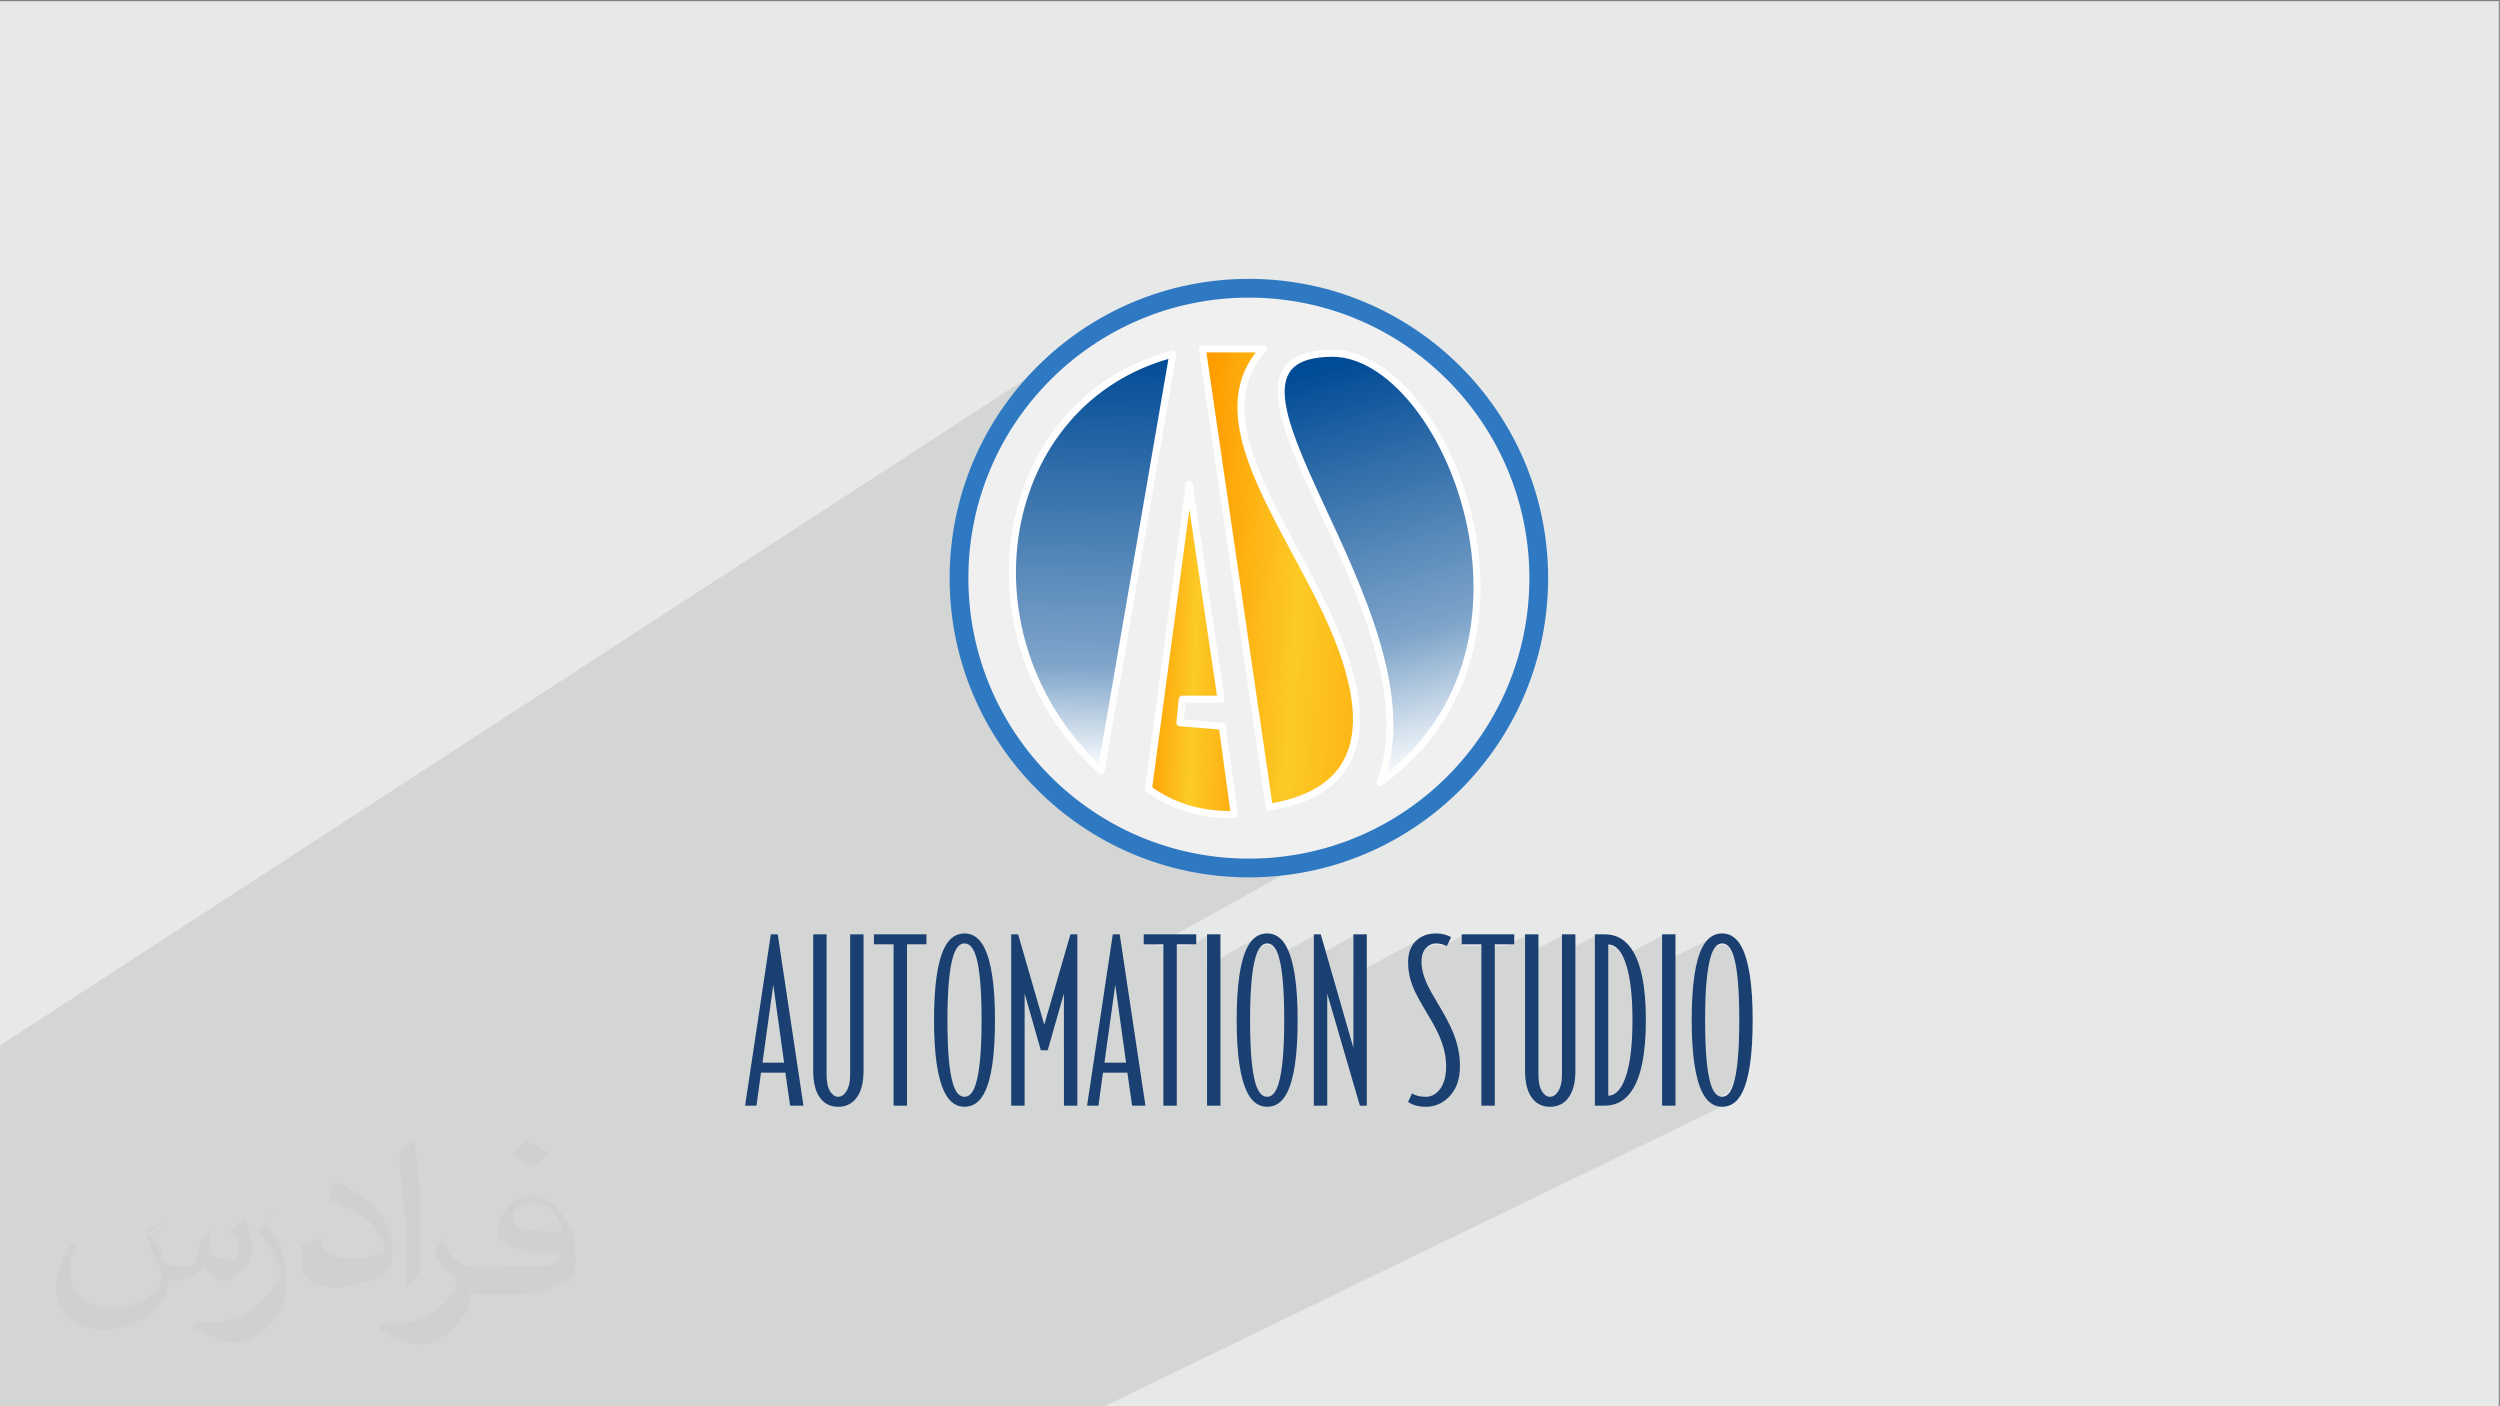 <?xml version="1.0" encoding="UTF-8"?>
<!DOCTYPE svg PUBLIC "-//W3C//DTD SVG 1.1//EN" "http://www.w3.org/Graphics/SVG/1.1/DTD/svg11.dtd">
<!-- Creator: CorelDRAW -->
<svg xmlns="http://www.w3.org/2000/svg" xml:space="preserve" width="3.703in" height="2.083in" version="1.1" style="shape-rendering:geometricPrecision; text-rendering:geometricPrecision; image-rendering:optimizeQuality; fill-rule:evenodd; clip-rule:evenodd"
viewBox="0 0 3703.33 2083.33"
 xmlns:xlink="http://www.w3.org/1999/xlink"
 xmlns:xodm="http://www.corel.com/coreldraw/odm/2003">
 <rect x="0" y="0" width="3703.33" height="2083.33" fill="#808080" stroke="none"/>
 <defs>
  <style type="text/css">
   <![CDATA[
    .str0 {stroke:#2F79C3;stroke-width:27.78;stroke-miterlimit:2.613}
    .str1 {stroke:#FEFEFE;stroke-width:10.42;stroke-linecap:round;stroke-linejoin:round;stroke-miterlimit:2.613}
    .fil0 {fill:#E7E8E8}
    .fil4 {fill:#F0F0F0}
    .fil3 {fill:#1A4072;fill-rule:nonzero}
    .fil2 {fill:#373435;fill-opacity:0.031}
    .fil1 {fill:#373435;fill-opacity:0.102}
    .fil5 {fill:url(#id0)}
    .fil6 {fill:url(#id1)}
    .fil7 {fill:url(#id2)}
   ]]>
  </style>
  <linearGradient id="id0" gradientUnits="objectBoundingBox" x1="0%" y1="39.013%" x2="136.125%" y2="60.987%">
   <stop offset="0" style="stop-opacity:1; stop-color:#FF9D00"/>
   <stop offset="0.4" style="stop-opacity:1; stop-color:#FCCA26"/>
   <stop offset="1" style="stop-opacity:1; stop-color:#FF9D00"/>
  </linearGradient>
  <linearGradient id="id1" gradientUnits="userSpaceOnUse" x1="1623.65" y1="524.59" x2="1613.46" y2="1142.02">
   <stop offset="0" style="stop-opacity:1; stop-color:#004B96"/>
   <stop offset="0.749" style="stop-opacity:1; stop-color:#7FA5CA"/>
   <stop offset="1" style="stop-opacity:1; stop-color:white"/>
  </linearGradient>
  <linearGradient id="id2" gradientUnits="userSpaceOnUse" x1="1961.52" y1="543.09" x2="2124.31" y2="1139.21">
   <stop offset="0" style="stop-opacity:1; stop-color:#004B96"/>
   <stop offset="0.678" style="stop-opacity:1; stop-color:#7FA5CA"/>
   <stop offset="1" style="stop-opacity:1; stop-color:white"/>
  </linearGradient>
 </defs>
 <g id="Layer_x0020_1">
  <polygon class="fil0" points="-1.67,1.74 3701.66,1.74 3701.66,2084.93 -1.67,2084.93 "/>
  <polygon class="fil1" points="1420.85,2084.93 1403.09,2084.93 1395.2,2084.93 1371.5,2084.93 1367.03,2084.93 1358.59,2084.93 1351.67,2084.93 1327.86,2084.93 1317.98,2084.93 1299.99,2084.93 1281.06,2084.93 1267.85,2084.93 1253.96,2084.93 1238.86,2084.93 1228.44,2084.93 1207.91,2084.93 1206.33,2084.93 1204.09,2084.93 1203.85,2084.93 1191.93,2084.93 1190.63,2084.93 1175.61,2084.93 1175.53,2084.93 1151.93,2084.93 1146.17,2084.93 1138.91,2084.93 1136.89,2084.93 1107.38,2084.93 1093.05,2084.93 1076.28,2084.93 1075.06,2084.93 1063.15,2084.93 1021.99,2084.93 1021.53,2084.93 1015.15,2084.93 1000.37,2084.93 992.8,2084.93 983.36,2084.93 979.57,2084.93 972.79,2084.93 953.88,2084.93 949.67,2084.93 942.19,2084.93 932.37,2084.93 931.67,2084.93 917.27,2084.93 912.57,2084.93 900.11,2084.93 891.04,2084.93 874.92,2084.93 873.04,2084.93 859.99,2084.93 851.48,2084.93 848.96,2084.93 847.91,2084.93 839.89,2084.93 835.68,2084.93 831.02,2084.93 825.19,2084.93 818.41,2084.93 808.58,2084.93 805.98,2084.93 785.82,2084.93 770.58,2084.93 762.93,2084.93 757.52,2084.93 744.35,2084.93 739.53,2084.93 718.7,2084.93 713.19,2084.93 711.95,2084.93 686.7,2084.93 669.15,2084.93 668.71,2084.93 662.67,2084.93 623.74,2084.93 621.13,2084.93 615.75,2084.93 608.66,2084.93 607.38,2084.93 594.28,2084.93 587.63,2084.93 585.65,2084.93 576.54,2084.93 569.1,2084.93 549.09,2084.93 534.97,2084.93 528.81,2084.93 526.3,2084.93 522.65,2084.93 521.82,2084.93 510.81,2084.93 510.05,2084.93 492.89,2084.93 482.83,2084.93 475.81,2084.93 467.7,2084.93 447.78,2084.93 445.42,2084.93 439.11,2084.93 429.02,2084.93 424.79,2084.93 418.55,2084.93 415.12,2084.93 405.94,2084.93 397.79,2084.93 389.79,2084.93 380.85,2084.93 371.85,2084.93 366.76,2084.93 351.84,2084.93 326.66,2084.93 322.03,2084.93 311.41,2084.93 289.69,2084.93 280.2,2084.93 276.2,2084.93 265.39,2084.93 257.29,2084.93 236.27,2084.93 233.56,2084.93 219.46,2084.93 207.69,2084.93 189.48,2084.93 164.56,2084.93 147.4,2084.93 122.2,2084.93 100.91,2084.93 79.56,2084.93 70.55,2084.93 23.34,2084.93 -1.67,2084.93 -1.67,2067.6 -1.67,1549.74 1651.13,475.73 1634.29,487.7 1618.07,500.45 1602.49,513.95 1587.57,528.17 1573.35,543.08 1559.86,558.67 1547.11,574.89 1535.13,591.72 1523.96,609.15 1513.63,627.13 1526.17,655 1517.57,674.02 1509.88,693.52 1503.13,713.47 1497.34,733.85 1492.54,754.63 1488.77,775.78 1486.04,797.27 1484.38,819.07 1483.82,841.17 1484.38,863.27 1486.04,885.08 1425.51,897.91 1429.29,919.06 1434.08,939.83 1439.87,960.21 1446.62,980.16 1454.31,999.66 1462.91,1018.69 1472.39,1037.2 1482.73,1055.19 1493.9,1072.61 1505.88,1089.44 1518.63,1105.67 1532.12,1121.25 1546.34,1136.16 1561.26,1150.38 1576.84,1163.88 1593.06,1176.63 1609.9,1188.6 1627.32,1199.77 1645.3,1210.11 1663.82,1219.59 1682.84,1228.19 1702.34,1235.88 1722.3,1242.63 1742.67,1248.42 1763.45,1253.22 1784.6,1256.99 1806.09,1259.72 1827.9,1261.38 1850,1261.94 1872.09,1261.38 1893.9,1259.72 1915.39,1256.99 1936.54,1253.22 1957.32,1248.42 1977.7,1242.63 1997.65,1235.88 2017.15,1228.19 2036.17,1219.59 2054.69,1210.11 1711.72,1400.99 1723.35,1400.99 1723.35,1412 1743.2,1400.99 1762,1400.99 1788.04,1386.58 1788.04,1429.85 1864.06,1388.14 1860.24,1390.35 1856.69,1393.18 1853.4,1396.65 1850.37,1400.75 1847.6,1405.48 1845.7,1409.38 1843.92,1413.63 1842.78,1416.8 1871.87,1400.89 1874.38,1400.01 1877.06,1399.71 1879.81,1400.01 1882.39,1400.91 1884.8,1402.41 1887.03,1404.52 1889.09,1407.22 1890.98,1410.52 1892.7,1414.43 1893.07,1415.5 1946.23,1386.58 1946.23,1418.27 2004.84,1386.58 2004.84,1444.12 2106.81,1389.62 2103.38,1391.52 2100.18,1393.76 2097.22,1396.35 2094.56,1399.24 2092.25,1402.39 2090.3,1405.78 2088.7,1409.44 2087.45,1413.35 2086.56,1417.52 2086.41,1418.82 2117.24,1402.4 2119.08,1401.43 2121,1400.68 2122.98,1400.14 2125.04,1399.82 2127.17,1399.71 2129.24,1399.77 2131.29,1399.95 2133.32,1400.25 2135.33,1400.67 2137.32,1401.22 2137.58,1401.3 2165.28,1386.58 2165.28,1400.99 2194.42,1400.99 2194.42,1411.46 2214.27,1400.99 2231.73,1400.99 2259.11,1386.58 2259.11,1415.24 2313.87,1386.58 2313.87,1411.93 2362.54,1386.58 2362.54,1411.61 2382.4,1401.31 2386.64,1401.8 2390.64,1403.26 2394.39,1405.69 2397.91,1409.08 2401.18,1413.45 2403.18,1416.98 2462.14,1386.58 2462.14,1427.01 2538.16,1388.14 2534.35,1390.35 2530.8,1393.18 2527.5,1396.65 2524.47,1400.75 2521.7,1405.48 2519.8,1409.38 2518.02,1413.63 2517.36,1415.48 2545.97,1400.89 2548.48,1400.01 2551.16,1399.71 2553.91,1400.01 2556.49,1400.91 2558.9,1402.41 2561.13,1404.52 2563.2,1407.22 2565.09,1410.52 2566.81,1414.43 2568.35,1418.93 2569.33,1422.33 2570.25,1426.04 2571.11,1430.05 2571.9,1434.38 2572.63,1439.02 2573.29,1443.97 2573.89,1449.23 2574.43,1454.8 2574.91,1460.68 2575.32,1466.87 2575.67,1473.37 2575.95,1480.18 2576.18,1487.3 2576.33,1494.72 2576.43,1502.46 2576.46,1510.52 2576.43,1518.5 2576.33,1526.17 2576.17,1533.56 2575.93,1540.64 2575.64,1547.43 2575.28,1553.92 2574.85,1560.11 2574.35,1566 2573.79,1571.6 2573.17,1576.89 2572.48,1581.89 2571.72,1586.6 2570.89,1591 2570.01,1595.11 2569.05,1598.92 2568.03,1602.43 2566.49,1606.86 2564.79,1610.7 2562.92,1613.94 2560.89,1616.6 2558.7,1618.67 2556.35,1620.14 2534.63,1630.72 2538.36,1632.9 2542.37,1634.48 2546.64,1635.42 2551.16,1635.74 2555.76,1635.42 2560.09,1634.48 2564.16,1632.9 1632.8,2084.93 1626.31,2084.93 1601.98,2084.93 1579.75,2084.93 1562.49,2084.93 1560.63,2084.93 1542.64,2084.93 1476.19,2084.93 1465.43,2084.93 1452.37,2084.93 1447.67,2084.93 1432.11,2084.93 "/>
  <path class="fil2" d="M218.02 1823.24c10,10 10,21 21,31 0,10 0,21 21,21 0,0 10,0 21,0 10,0 10,-10 10,-21l10 -21 10 -10 0 0c0,10 0,10 0,21 0,21 10,21 31,21 10,0 10,0 10,-10 0,-10 0,-21 -10,-31 10,-10 10,-10 21,-21l0 0c0,10 10,31 10,42 0,10 0,21 -10,31 -10,10 -21,21 -31,21 -10,0 -21,-10 -31,-21l0 0c-10,10 -21,21 -42,21l-10 0c0,10 0,21 -10,31 -10,21 -52,42 -83.01,42 -52,0 -73.01,-31 -73.01,-63 0,-21 10,-42 21,-63l10 0c-10,10 -10,31 -10,42 0,31 31,52 62,52 31,0 73.01,-21 73.01,-42 0,-21 -10,-31 -21,-63 0,-10 10,-10 21,-21l0 0 0 0 -21 10 0 0 0 0 0 0 0 0 0 1 0.01 -0.01 0 0.01zm562.05 -135.01l0 0c10,10 21,10 31,21 -10,10 -10,10 -21,21 -10,-10 -21,-10 -31,-21 10,-10 10,-10 21,-21l0 0zm10 94.01l0 0c-21,0 -31,10 -31,21 0,21 31,21 73.01,21 0,-21 -21,-42 -42,-42l0 0 0 0 0 0 0 0 0 0 0 0 0 0 -0.01 0zm-42 94.01l0 0c21,0 42,0 52,0 21,0 31,-10 31,-21 0,0 0,0 0,0 -10,0 -21,0 -31,0 -31,0 -52,-10 -62,-21 0,0 0,-10 0,-10 0,-21 10,-31 21,-42 10,-10 21,-10 31,-10 21,0 42,21 52,42 10,10 10,31 10,52 0,10 0,21 -10,31 -21,10 -42,21 -94.01,21l-21 0 -10 0c-10,0 -21,0 -21,-10l0 0c0,0 0,0 0,10 0,10 0,21 -10,31 -21,31 -42,42 -62,42 -21,0 -42,-10 -62,-21l0 -10c10,0 21,0 31,0 31,0 83.01,-31 83.01,-63 0,0 0,-10 -10,-10 -10,-10 -21,-21 -21,-31 0,-10 10,-21 10,-21l0 0c10,31 31,42 52,42l0 0 21 0 0 0 21 0 0 0 0 0 0 0 0 0 -1 -1 -0.01 -0.01 0.01 0.01zm-146.01 31l0 0 0 0c10,-10 21,-21 21,-31 0,-10 0,-21 0,-31 0,-52 0,-104.01 -10,-156.02l0 0c-10,10 -21,10 -21,21 0,42 10,94.01 10,135.01l0 21c0,10 0,31 0,42l0 0 0 0 0 0 0 0 0 0 0 -1 0 0.01 0 0 0 0 0 -0zm-146.02 -63.01l0 0 -10 0c0,10 0,10 0,21 0,31 21,42 52,42 21,0 52,-10 73.01,-21 10,-10 10,-21 10,-42 0,-21 -10,-31 -21,-52 -21,-21 -42,-31 -62,-42l0 0c-10,10 -10,21 -10,21 0,0 0,10 10,10 21,10 42,21 52,31 10,10 21,31 21,42 0,0 0,0 0,0 -21,10 -31,10 -52,10 -31,0 -42,-10 -42,-31l0 0 -21 10 0 0 0 0 0 0 0 0 0 1 0 0 -0.01 0zm-52 -52l0 0 0 0c-10,10 -10,21 -21,31 10,10 21,31 31,52 0,0 0,10 0,10 0,0 0,10 0,10 -21,31 -52,63 -94.01,63 -10,0 -21,0 -31,0l0 10c21,10 42,21 62,21 10,0 31,-10 42,-21 21,-21 31,-42 31,-63l0 -21c0,-21 -10,-31 -10,-42l-21 -31 10 -21 0 0 0 0 0 0 0 0 1 2 0 0 0.01 0z"/>
  <g id="_2108142742560">
   <path class="fil3" d="M1190.15 1637.98l-19.76 -0.02 -7.03 -48.93 -36.13 0.02 -6.7 48.91 -16.85 0.02 38.11 -253.84 10.25 0 38.11 253.85 0 -0.01 0 0zm-28.69 -63.73l-16.02 -115.32 -16 115.34 32.02 -0.02z"/>
   <path class="fil3" d="M1279.17 1586.03c0,18.63 -3.84,32.55 -11.53,41.76 -6.62,7.89 -15.27,11.84 -25.94,11.84 -10.68,0 -19.22,-3.83 -25.62,-11.51 -7.69,-9.21 -11.53,-23.24 -11.53,-42.09l0 -201.89 19.85 0 0 208.15c0,11.19 1.92,19.63 5.77,25.32 3.2,4.82 7.04,7.23 11.53,7.23 4.27,0 8.01,-2.3 11.21,-6.91 4.27,-6.14 6.41,-14.69 6.41,-25.65l0 -208.15 19.85 0 0 201.89 0 0.02 0 -0z"/>
   <polygon class="fil3" points="1372.36,1398.91 1343.54,1398.91 1343.54,1637.98 1323.69,1637.98 1323.69,1398.91 1294.54,1398.91 1294.54,1384.13 1372.36,1384.13 "/>
   <path class="fil3" d="M1473.88 1511.22c0,51.45 -5.24,87.35 -15.69,107.71 -7.05,13.79 -16.87,20.69 -29.46,20.69 -12.38,0 -22.09,-6.9 -29.14,-20.69 -10.68,-20.8 -16.01,-56.7 -16.01,-107.71 0,-51.44 5.23,-87.35 15.69,-107.71 7.05,-13.79 16.86,-20.69 29.46,-20.69 12.38,0 22.1,6.9 29.15,20.69 10.67,20.8 16.01,56.7 16.01,107.71l-0.01 0 0 0zm-19.86 0c0,-44.87 -2.7,-76.19 -8.11,-93.92 -3.89,-13.14 -9.62,-19.7 -17.19,-19.7 -7.35,0 -12.97,6.46 -16.87,19.38 -5.63,18.39 -8.43,49.81 -8.43,94.24 0,44.88 2.7,76.19 8.11,93.92 3.89,13.14 9.62,19.7 17.19,19.7 7.35,0 12.98,-6.46 16.87,-19.37 5.62,-18.39 8.43,-49.8 8.43,-94.25l0 0 0 -0z"/>
   <polygon class="fil3" points="1595.89,1637.98 1576.04,1637.98 1575.99,1471.8 1552,1555.88 1541.78,1555.88 1517.8,1471.8 1517.75,1637.98 1497.89,1637.98 1497.89,1384.13 1508.14,1384.13 1546.89,1518.12 1585.64,1384.13 1595.89,1384.13 "/>
   <path class="fil3" d="M1696.77 1637.98l-19.77 -0.02 -7.02 -48.93 -36.13 0.02 -6.7 48.91 -16.85 0.02 38.11 -253.84 10.25 0 38.11 253.85 0 -0.01 0 0zm-28.69 -63.73l-16.02 -115.32 -16 115.34 32.02 -0.02z"/>
   <polygon class="fil3" points="1772.02,1398.91 1743.2,1398.91 1743.2,1637.98 1723.35,1637.98 1723.35,1398.91 1694.2,1398.91 1694.2,1384.13 1772.02,1384.13 "/>
   <polygon class="fil3" points="1807.89,1637.98 1788.04,1637.98 1788.04,1384.13 1807.89,1384.13 "/>
   <path class="fil3" d="M1922.22 1511.22c0,51.45 -5.24,87.35 -15.69,107.71 -7.04,13.79 -16.87,20.69 -29.46,20.69 -12.39,0 -22.09,-6.9 -29.14,-20.69 -10.68,-20.8 -16.01,-56.7 -16.01,-107.71 0,-51.44 5.23,-87.35 15.69,-107.71 7.04,-13.79 16.86,-20.69 29.46,-20.69 12.38,0 22.1,6.9 29.14,20.69 10.67,20.8 16.02,56.7 16.02,107.71l-0.01 0 0 0zm-19.85 0c0,-44.87 -2.71,-76.19 -8.11,-93.92 -3.89,-13.14 -9.62,-19.7 -17.19,-19.7 -7.35,0 -12.97,6.46 -16.87,19.38 -5.63,18.39 -8.43,49.81 -8.43,94.24 0,44.88 2.7,76.19 8.11,93.92 3.89,13.14 9.62,19.7 17.19,19.7 7.35,0 12.98,-6.46 16.87,-19.37 5.62,-18.39 8.43,-49.8 8.43,-94.25l0 0 0 -0z"/>
   <polygon class="fil3" points="2024.69,1637.98 2014.47,1637.97 1966.1,1472.14 1966.09,1637.98 1946.23,1637.98 1946.23,1384.13 1956.48,1384.13 2004.84,1552.27 2004.84,1384.13 2024.69,1384.13 "/>
   <path class="fil3" d="M2162.72 1579.2c0,20.8 -6.06,36.67 -18.18,47.62 -9.35,8.54 -20.09,12.81 -32.21,12.81 -10.63,0 -19.45,-2.41 -26.47,-7.22l5.76 -12.48c5.55,3.28 12.38,4.93 20.5,4.93 7.26,0 13.66,-3.06 19.21,-9.19 7.26,-8.1 10.89,-20.14 10.89,-36.12 0,-12.92 -2.78,-26.38 -8.33,-40.39 -3.84,-9.85 -10.04,-21.78 -18.57,-35.8 -11.32,-18.6 -18.79,-32.51 -22.42,-41.7 -4.7,-11.82 -7.05,-23.97 -7.05,-36.45 0,-13.13 3.79,-23.48 11.37,-31.03 7.57,-7.56 17.66,-11.33 30.26,-11.33 5.33,0 10.57,0.88 15.69,2.63 1.71,0.44 3.85,1.43 6.41,2.96l-6.41 13.13c-5.12,-2.63 -10.46,-3.94 -16.01,-3.94 -5.76,0 -10.78,2.35 -15.05,7.06 -4.28,4.71 -6.41,11.44 -6.41,20.19 0,11.17 3.52,23.76 10.57,37.76 2.56,5.04 7.04,12.92 13.45,23.65 11.1,18.39 18.89,33.28 23.38,44.66 6.41,16.2 9.61,32.3 9.61,48.27l0.02 -0.02 -0 0z"/>
   <polygon class="fil3" points="2243.1,1398.91 2214.27,1398.91 2214.27,1637.98 2194.42,1637.98 2194.42,1398.91 2165.28,1398.91 2165.28,1384.13 2243.1,1384.13 "/>
   <path class="fil3" d="M2333.72 1586.03c0,18.63 -3.84,32.55 -11.53,41.76 -6.62,7.89 -15.26,11.84 -25.94,11.84 -10.68,0 -19.22,-3.83 -25.62,-11.51 -7.69,-9.2 -11.53,-23.24 -11.53,-42.09l0 -201.89 19.85 0 0 208.15c0,11.19 1.92,19.63 5.76,25.32 3.2,4.82 7.05,7.23 11.53,7.23 4.27,0 8,-2.3 11.2,-6.91 4.27,-6.14 6.41,-14.69 6.41,-25.65l0 -208.15 19.85 0 0 201.89 0.02 0.02 0 -0z"/>
   <path class="fil3" d="M2438.12 1511.06c0,50.64 -7.37,86.15 -22.09,106.54 -9.82,13.59 -22.85,20.39 -39.07,20.39l-14.41 0 0 -253.85 14.41 0c16.22,0 29.14,6.69 38.75,20.06 14.94,20.61 22.42,56.23 22.42,106.86l-0.01 0 0 0zm-19.85 0.17c0,-34.15 -2.91,-60.86 -8.73,-80.13 -6.46,-21.23 -15.51,-31.85 -27.14,-31.85l0 223.96c8.39,0 15.61,-5.91 21.65,-17.73 9.48,-18.83 14.22,-50.24 14.22,-94.25l0 0 0 -0z"/>
   <polygon class="fil3" points="2481.99,1637.98 2462.14,1637.98 2462.14,1384.13 2481.99,1384.13 "/>
   <path class="fil3" d="M2596.32 1511.22c0,51.45 -5.23,87.35 -15.69,107.71 -7.05,13.79 -16.87,20.69 -29.46,20.69 -12.38,0 -22.09,-6.9 -29.14,-20.69 -10.68,-20.8 -16.01,-56.7 -16.01,-107.71 0,-51.44 5.23,-87.35 15.69,-107.71 7.05,-13.79 16.86,-20.69 29.46,-20.69 12.38,0 22.1,6.9 29.15,20.69 10.67,20.8 16.01,56.7 16.01,107.71l-0.01 0 0 0zm-19.86 0c0,-44.87 -2.7,-76.19 -8.11,-93.92 -3.89,-13.14 -9.62,-19.7 -17.19,-19.7 -7.35,0 -12.97,6.46 -16.87,19.38 -5.63,18.39 -8.43,49.81 -8.43,94.24 0,44.88 2.7,76.19 8.11,93.92 3.89,13.14 9.61,19.7 17.19,19.7 7.35,0 12.98,-6.46 16.87,-19.37 5.62,-18.39 8.43,-49.8 8.43,-94.25l0 0 0 -0z"/>
  </g>
  <circle class="fil4 str0" cx="1850" cy="856.44" r="429.43"/>
  <path class="fil5 str1" d="M1761.61 717.29l47.22 318.53 -57.5 0 -3.48 34.85 62.72 5.23 17.91 130.72c-46.3,1 -89.17,-10.03 -127.17,-37.86l60.3 -451.46 -0 -0.01z"/>
  <path class="fil5 str1" d="M1781.05 516.88l90.5 0c-90.6,98.78 25.17,245.17 93.24,389.83 60.97,129.58 81.59,261.96 -84.53,289.22l-99.2 -679.06 -0.01 0.01z"/>
  <path class="fil6 str1" d="M1737.37 524.51l-106.26 617.59c-215.81,-198.67 -155.55,-549.06 106.26,-617.59z"/>
  <path class="fil7 str1" d="M1973.6 523.33c167.51,0 347.91,436.2 71.1,635.65 92.67,-251.67 -307.33,-634.47 -71.1,-635.65z"/>
 </g>
</svg>
